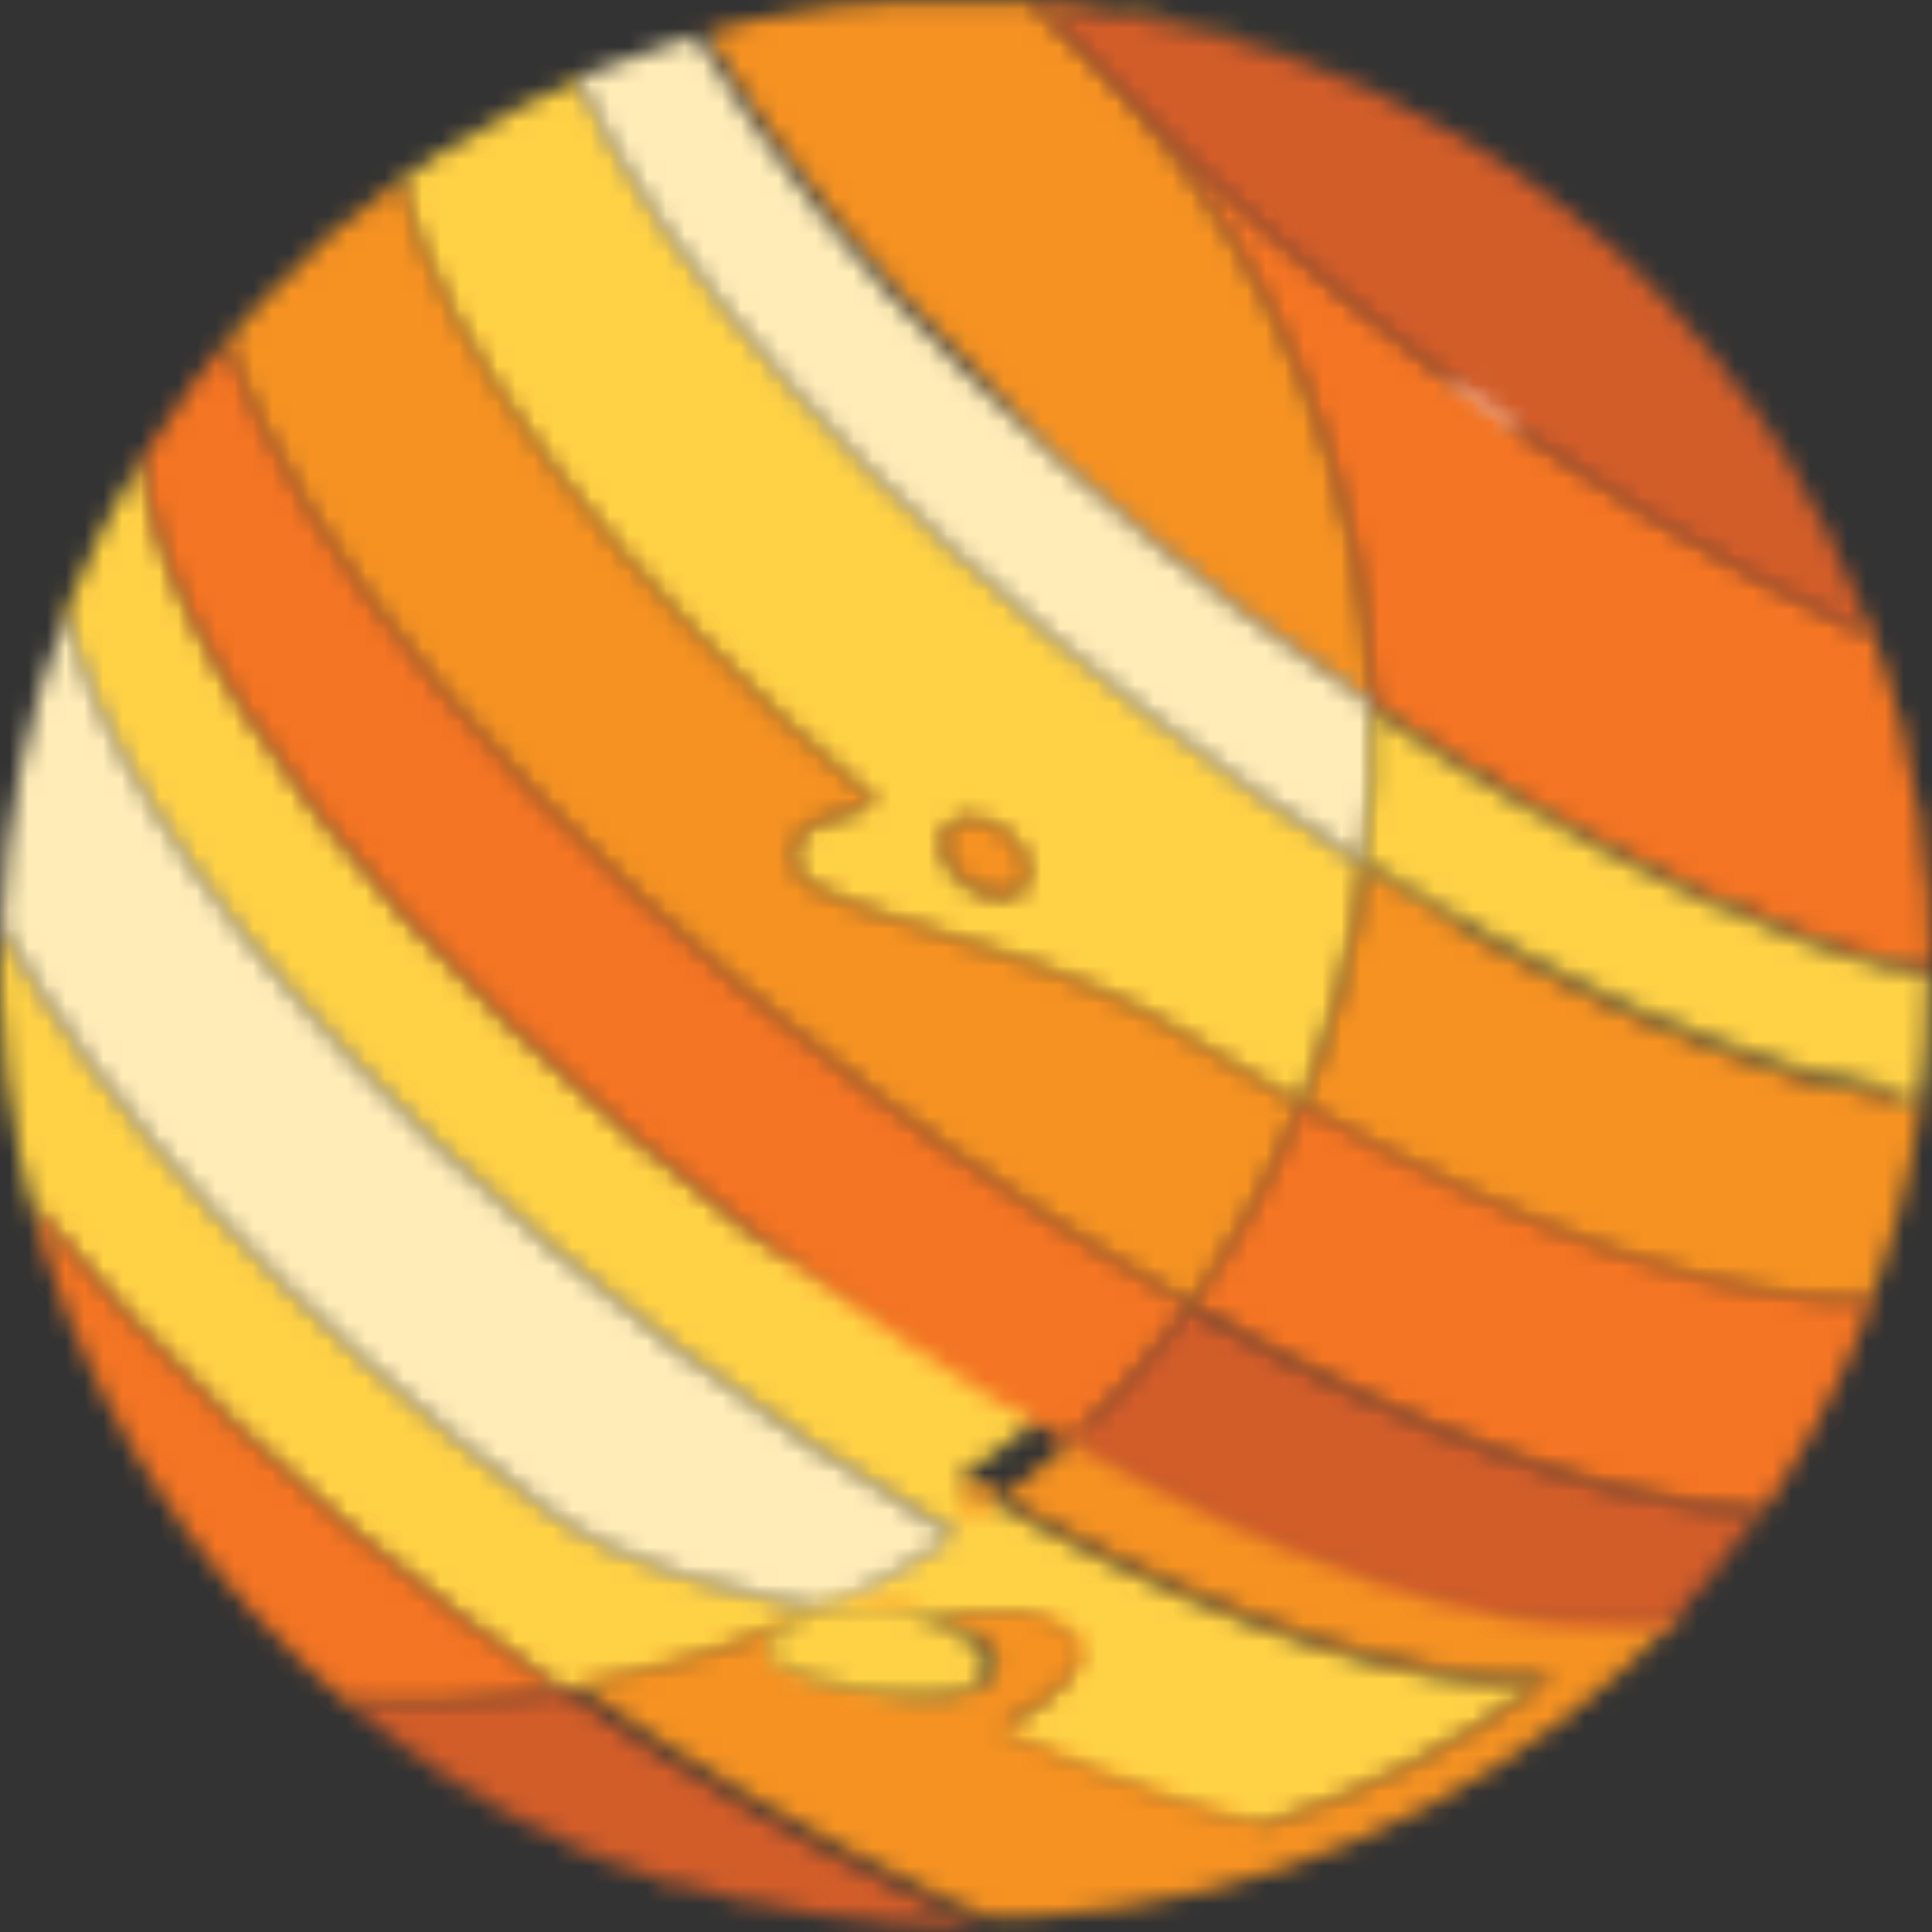 <svg width="103" height="103" viewBox="0 0 103 103" fill="none" xmlns="http://www.w3.org/2000/svg">
<rect x="0" y="0" width="103" height="103" fill="#333333" stroke="none"/>
<mask id="mask0_228_470" style="mask-type:luminance" maskUnits="userSpaceOnUse" x="76" y="18" width="8" height="7">
<path d="M79.574 18.621C79.339 19.218 78.936 19.734 78.413 20.107C77.891 20.48 77.272 20.693 76.63 20.72C76.549 20.724 76.472 20.755 76.412 20.808C76.351 20.862 76.31 20.935 76.297 21.015C76.299 21.093 76.328 21.168 76.377 21.228C76.427 21.289 76.495 21.331 76.572 21.348C77.198 21.501 77.767 21.83 78.212 22.296C78.657 22.762 78.959 23.345 79.083 23.978C79.108 24.051 79.156 24.116 79.219 24.161C79.282 24.207 79.358 24.231 79.436 24.231C79.514 24.231 79.59 24.207 79.654 24.161C79.717 24.116 79.765 24.051 79.79 23.978C80.033 23.381 80.44 22.865 80.965 22.49C81.489 22.115 82.109 21.896 82.752 21.858C82.791 21.861 82.83 21.856 82.867 21.844C82.903 21.831 82.937 21.812 82.966 21.786C82.996 21.761 83.019 21.73 83.037 21.695C83.054 21.66 83.064 21.622 83.066 21.584C83.073 21.506 83.05 21.43 83.003 21.368C82.956 21.306 82.888 21.265 82.811 21.25C82.183 21.102 81.612 20.774 81.166 20.308C80.72 19.841 80.419 19.255 80.3 18.621C80.286 18.541 80.246 18.468 80.185 18.415C80.124 18.361 80.047 18.33 79.966 18.326C79.884 18.32 79.802 18.339 79.732 18.381C79.662 18.423 79.606 18.487 79.574 18.562" fill="white"/>
</mask>
<g mask="url(#mask0_228_470)">
<path d="M70.116 10.258L68.24 30.362L89.242 32.321L91.118 12.218L70.116 10.258Z" fill="white"/>
</g>
<mask id="mask1_228_470" style="mask-type:luminance" maskUnits="userSpaceOnUse" x="34" y="2" width="3" height="1">
<path d="M34.677 2.806L35.678 2.472L36.384 2.256L34.677 2.806Z" fill="white"/>
</mask>
<g mask="url(#mask1_228_470)">
<path d="M33.098 -16.991L16.143 5.242L37.908 21.84L54.863 -0.393L33.098 -16.991Z" fill="#FFD145"/>
</g>
<mask id="mask2_228_470" style="mask-type:luminance" maskUnits="userSpaceOnUse" x="0" y="20" width="83" height="78">
<path d="M12.29 84.589C7.28 78.68 3.666 71.718 1.714 64.222C8.473 72.507 16.215 79.939 24.769 86.355C26.515 87.689 28.242 88.964 29.989 90.161C34.827 89.375 39.531 87.908 43.959 85.805C38.779 84.765 33.344 83.568 29.184 80.507C15.449 70.343 5.187 58.708 0.046 49.368C0.243 43.621 1.411 37.949 3.499 32.591C4.873 38.968 10.249 47.406 18.49 56.137L23.258 60.964C27.267 64.773 31.479 68.362 35.875 71.717C40.658 75.38 45.665 78.742 50.866 81.783C48.659 83.274 46.336 84.586 43.92 85.707L46.883 86.316H47.275H47.628H47.746H48.08H48.197H48.511H48.649H48.943H49.1H49.375H49.532H49.787H49.963H50.218H50.395H50.63H50.827H51.043H51.239H51.455H51.631H51.847H52.043H52.239H52.436H52.632H52.828H53.005H53.201H53.397H53.574H53.75H53.947H54.123H54.3H54.476H54.653L54.83 86.414H54.986L55.183 86.512H55.32L55.516 86.61L55.654 86.708L55.85 86.826H55.968L56.184 86.963H56.282L56.576 87.179C56.773 87.297 56.935 87.464 57.049 87.663C57.162 87.862 57.222 88.088 57.223 88.317C57.223 88.317 57.223 88.435 57.223 88.493C57.202 88.623 57.163 88.748 57.106 88.866C57.06 89.006 56.994 89.138 56.91 89.259L56.752 89.494C56.419 89.899 56.044 90.267 55.634 90.593L55.202 90.927L54.692 91.299L54.202 91.613C53.652 91.966 53.162 92.222 52.926 92.359H52.789L54.751 93.242C55.889 93.752 57.008 94.223 58.106 94.655C60.968 95.832 63.913 96.796 66.916 97.539C72.413 95.807 77.575 93.153 82.182 89.69H80.73H80.024H79.337C71.999 89.102 61.893 85.295 51.003 78.938C53.156 77.472 55.19 75.838 57.086 74.052C51.332 71.707 45.735 68.993 40.329 65.929C20.982 51.193 8.071 34.298 7.62 24.311C8.379 23.081 9.203 21.865 10.092 20.661C3.184 29.997 -0.363 41.395 0.029 53.001C0.421 64.608 4.728 75.741 12.251 84.589M10.092 20.661C10.157 20.588 10.216 20.509 10.269 20.426L10.092 20.661Z" fill="white"/>
</mask>
<g mask="url(#mask2_228_470)">
<path d="M8.106 1.824L-38.145 62.47L62.865 139.502L109.115 78.856L8.106 1.824Z" fill="#FFD145"/>
</g>
<mask id="mask3_228_470" style="mask-type:luminance" maskUnits="userSpaceOnUse" x="81" y="9" width="1" height="1">
<path d="M81.672 9.772L81.436 9.615L81.652 9.753" fill="white"/>
</mask>
<g mask="url(#mask3_228_470)">
<path d="M79.036 -8.663L63.234 12.057L84.173 28.025L99.974 7.305L79.036 -8.663Z" fill="#FFD145"/>
</g>
<mask id="mask4_228_470" style="mask-type:luminance" maskUnits="userSpaceOnUse" x="36" y="1" width="3" height="2">
<path d="M36.68 2.06L37.112 1.943L38.054 1.668L36.602 2.08" fill="white"/>
</mask>
<g mask="url(#mask4_228_470)">
<path d="M37.914 -15.696L21.277 6.123L42.845 22.569L59.483 0.749L37.914 -15.696Z" fill="#FFD145"/>
</g>
<mask id="mask5_228_470" style="mask-type:luminance" maskUnits="userSpaceOnUse" x="79" y="8" width="1" height="1">
<path d="M79.357 8.183L79.16 8.045L79.357 8.183Z" fill="white"/>
</mask>
<g mask="url(#mask5_228_470)">
<path d="M76.815 -10.187L61.002 10.549L81.909 26.493L97.722 5.758L76.815 -10.187Z" fill="#FFD145"/>
</g>
<mask id="mask6_228_470" style="mask-type:luminance" maskUnits="userSpaceOnUse" x="15" y="3" width="58" height="56">
<path d="M51.473 47.111C50.335 46.248 49.884 44.953 50.453 44.188C51.022 43.422 52.415 43.521 53.533 44.384C54.652 45.247 55.123 46.562 54.554 47.308C54.382 47.507 54.162 47.658 53.914 47.748C53.667 47.837 53.4 47.861 53.141 47.818C52.532 47.737 51.955 47.493 51.473 47.111ZM32.715 3.453C26.176 5.984 20.231 9.838 15.252 14.775C17.145 12.896 19.186 11.17 21.354 9.614C23.316 18.366 32.793 30.904 46.685 42.834L43.566 43.893C43.222 44.013 42.922 44.23 42.702 44.519C42.482 44.809 42.352 45.156 42.329 45.519C42.306 45.882 42.391 46.243 42.572 46.558C42.754 46.872 43.024 47.126 43.35 47.288C48.804 50.094 56.398 50.682 64.58 56.098C66.189 57.099 67.759 58.06 69.329 58.943C70.996 54.814 72.131 50.488 72.704 46.071C68.975 43.736 65.189 41.127 61.421 38.223C46.391 26.764 35.246 13.99 30.811 4.199L32.774 3.434" fill="white"/>
</mask>
<g mask="url(#mask6_228_470)">
<path d="M25.416 -20.282L-8.424 24.091L67.918 82.311L101.758 37.938L25.416 -20.282Z" fill="#FFD145"/>
</g>
<mask id="mask7_228_470" style="mask-type:luminance" maskUnits="userSpaceOnUse" x="30" y="76" width="63" height="27">
<path d="M41.35 87.43C42.024 86.554 42.945 85.9 43.993 85.55C45.042 85.2 46.171 85.172 47.236 85.468C50.258 85.841 54.516 87.783 52.691 89.627C51.196 90.41 49.472 90.639 47.825 90.275C44.352 89.961 40.526 88.725 41.389 87.469M51.376 78.639C62.266 84.997 72.371 88.803 79.71 89.392H80.397H81.103H81.986C82.038 89.402 82.091 89.402 82.143 89.392H82.771C78.164 92.855 73.002 95.509 67.505 97.241C64.501 96.498 61.557 95.534 58.695 94.356C57.596 93.925 56.478 93.454 55.34 92.944L53.378 92.061H53.515C53.751 91.923 54.241 91.668 54.791 91.315L55.281 91.001L55.791 90.628L56.242 90.275C56.651 89.954 57.02 89.585 57.341 89.176L57.498 88.96C57.583 88.84 57.649 88.708 57.694 88.568C57.751 88.45 57.791 88.324 57.812 88.195C57.812 88.195 57.812 88.077 57.812 88.019C57.813 87.789 57.754 87.563 57.64 87.363C57.527 87.163 57.363 86.997 57.165 86.88L56.87 86.665H56.772L56.556 86.508H56.439L56.242 86.39L56.105 86.292L55.909 86.194H55.772L55.575 86.096H55.418L55.242 85.998H55.065H54.889H54.712H54.535H54.339H54.163H53.986H53.79H53.593H53.417H53.221H53.025H52.828H52.632H52.436H52.22H52.043H51.828H51.631H51.396H51.219H50.984H50.807H50.552H50.376H50.12H49.964H49.689H49.532H49.237H49.1H48.786H48.669H48.335H48.237H47.884H47.491L44.568 85.389C40.139 87.492 35.436 88.959 30.597 89.745C36.797 94.108 43.362 97.929 50.219 101.165L51.455 101.714H51.631L52.828 102.244H50.984C50.022 102.244 49.022 102.244 48.099 102.107H47.982C41.862 101.625 35.88 100.043 30.322 97.437C40.898 102.378 52.839 103.575 64.184 100.833C75.53 98.091 85.606 91.573 92.758 82.348C91.777 83.604 90.796 84.82 89.678 85.958L89.089 86.076H88.912H88.383H87.735H87.637H86.99C79.886 86.331 69.33 82.779 57.694 76.265C55.799 78.051 53.765 79.685 51.612 81.151" fill="white"/>
</mask>
<g mask="url(#mask7_228_470)">
<path d="M54.664 33.72L8.414 94.366L64.91 137.451L111.16 76.805L54.664 33.72Z" fill="#F59222"/>
</g>
<mask id="mask8_228_470" style="mask-type:luminance" maskUnits="userSpaceOnUse" x="82" y="10" width="2" height="2">
<path d="M83.359 11.067L82.849 10.675L83.3 11.028" fill="white"/>
</mask>
<g mask="url(#mask8_228_470)">
<path d="M80.171 -7.765L64.369 12.955L85.807 29.304L101.608 8.584L80.171 -7.765Z" fill="#F59222"/>
</g>
<mask id="mask9_228_470" style="mask-type:luminance" maskUnits="userSpaceOnUse" x="32" y="2" width="4" height="2">
<path d="M34.441 2.806H34.323L32.852 3.336C33.793 2.963 34.814 2.629 35.677 2.315L34.441 2.728" fill="white"/>
</mask>
<g mask="url(#mask9_228_470)">
<path d="M31.813 -16.825L14.484 5.889L36.512 22.694L53.84 -0.02L31.813 -16.825Z" fill="#F59222"/>
</g>
<mask id="mask10_228_470" style="mask-type:luminance" maskUnits="userSpaceOnUse" x="37" y="0" width="41" height="38">
<path d="M76.119 6.22L77.1 6.769L76.099 6.22M76.099 6.22L75.922 6.122L75.668 5.985L76.099 6.22ZM56.026 0.118H55.3H54.81H54.241H53.593H49.944H48.55H47.883H47.569L46.215 0.235H45.509H45.254L43.88 0.432L43.154 0.549H42.958L41.585 0.804L40.839 0.961H40.721L39.309 1.295L38.563 1.491L37.621 1.766C41.592 8.315 46.393 14.323 51.906 19.641L56.026 24.135L57.537 25.469C60.166 27.804 62.972 30.119 65.935 32.376C68.329 34.207 70.723 35.921 73.117 37.517C72.659 25.617 68.089 14.245 60.186 5.337C59.421 4.552 58.656 3.748 57.929 2.963C57.203 2.178 55.83 1.001 54.712 0.02C55.928 0.118 57.125 0.235 58.322 0.392H58.459H58.871L59.558 0.49H59.852H60.264L60.834 0.608C65.837 1.563 70.671 3.256 75.177 5.631L74.863 5.455L74.608 5.337L73.627 4.846L73.686 4.945L72.862 4.552L72.606 4.434L71.625 4.003L71.351 3.885L70.527 3.551L70.272 3.453L69.29 3.08L68.957 2.963L68.172 2.688L67.799 2.59L66.818 2.276L66.465 2.158L65.68 1.923H65.405L64.463 1.609L64.052 1.511L63.286 1.315H62.835L62.05 1.138L61.618 1.04L60.873 0.903L60.304 0.804L59.637 0.687H59.166L58.44 0.589H57.792H57.203H56.693H56.34H56.007" fill="white"/>
</mask>
<g mask="url(#mask10_228_470)">
<path d="M47.093 -32.541L14.859 9.725L75.474 55.951L107.708 13.685L47.093 -32.541Z" fill="#F59222"/>
</g>
<mask id="mask11_228_470" style="mask-type:luminance" maskUnits="userSpaceOnUse" x="35" y="1" width="2" height="2">
<path d="M36.681 2.061H36.563L35.994 2.237L36.877 1.962H36.681" fill="white"/>
</mask>
<g mask="url(#mask11_228_470)">
<path d="M33.927 -16.891L17.34 4.858L38.793 21.219L55.38 -0.531L33.927 -16.891Z" fill="#F59222"/>
</g>
<mask id="mask12_228_470" style="mask-type:luminance" maskUnits="userSpaceOnUse" x="80" y="8" width="2" height="2">
<path d="M80.885 9.222L80.512 8.967L81.002 9.301" fill="white"/>
</mask>
<g mask="url(#mask12_228_470)">
<path d="M77.97 -9.446L62.145 11.305L83.348 27.476L99.173 6.724L77.97 -9.446Z" fill="#F59222"/>
</g>
<mask id="mask13_228_470" style="mask-type:luminance" maskUnits="userSpaceOnUse" x="77" y="6" width="1" height="2">
<path d="M77.845 7.24L77.315 6.946L77.865 7.26" fill="white"/>
</mask>
<g mask="url(#mask13_228_470)">
<path d="M74.722 -11.574L58.85 9.239L80.256 25.564L96.129 4.751L74.722 -11.574Z" fill="#F59222"/>
</g>
<mask id="mask14_228_470" style="mask-type:luminance" maskUnits="userSpaceOnUse" x="77" y="7" width="2" height="1">
<path d="M78.612 7.711L78.338 7.534H78.2L77.984 7.417C78.2 7.529 78.41 7.654 78.612 7.789" fill="white"/>
</mask>
<g mask="url(#mask14_228_470)">
<path d="M75.587 -11.005L59.738 9.777L81.035 26.018L96.884 5.236L75.587 -11.005Z" fill="#F59222"/>
</g>
<mask id="mask15_228_470" style="mask-type:luminance" maskUnits="userSpaceOnUse" x="81" y="9" width="1" height="1">
<path d="M81.456 9.634L81.162 9.418L81.358 9.575" fill="white"/>
</mask>
<g mask="url(#mask15_228_470)">
<path d="M78.725 -8.894L62.912 11.842L84.131 28.024L99.945 7.289L78.725 -8.894Z" fill="#F59222"/>
</g>
<mask id="mask16_228_470" style="mask-type:luminance" maskUnits="userSpaceOnUse" x="83" y="11" width="2" height="1">
<path d="M84.067 11.636L83.772 11.381L83.576 11.224L84.086 11.636" fill="white"/>
</mask>
<g mask="url(#mask16_228_470)">
<path d="M81.132 -7.076L65.318 13.659L86.553 29.853L102.366 9.118L81.132 -7.076Z" fill="#F59222"/>
</g>
<mask id="mask17_228_470" style="mask-type:luminance" maskUnits="userSpaceOnUse" x="84" y="12" width="1" height="1">
<path d="M84.654 12.126L84.517 12.008L84.654 12.126Z" fill="white"/>
</mask>
<g mask="url(#mask17_228_470)">
<path d="M81.823 -6.402L65.994 14.347L87.242 30.556L103.07 9.808L81.823 -6.402Z" fill="#F59222"/>
</g>
<mask id="mask18_228_470" style="mask-type:luminance" maskUnits="userSpaceOnUse" x="54" y="0" width="5" height="3">
<path d="M54.77 0.02C55.888 0.962 56.967 1.982 57.987 2.963C57.105 2.002 56.241 1.001 55.417 0.079C56.594 0.079 57.791 0.295 58.969 0.471H58.556H58.38L56.28 0.216L54.77 0.099" fill="white"/>
</mask>
<g mask="url(#mask18_228_470)">
<path d="M53.612 -20.004L36.252 2.76L60.42 21.191L77.78 -1.573L53.612 -20.004Z" fill="#F47523"/>
</g>
<mask id="mask19_228_470" style="mask-type:luminance" maskUnits="userSpaceOnUse" x="60" y="5" width="43" height="47">
<path d="M73.137 37.516C78.465 41.152 84.06 44.379 89.875 47.17L90.699 47.562L90.895 47.661L91.66 48.014H91.876L94.211 49.014L94.505 49.152L95.074 49.387L95.506 49.544L96.036 49.76L96.507 49.937L96.997 50.113L97.547 50.309L97.959 50.467L98.861 50.78H99.175L99.823 50.996L100.176 51.094L100.765 51.291H101.118L101.726 51.467H102.02L102.903 51.703C102.903 51.369 102.903 51.016 102.903 50.682V50.663C102.903 49.799 102.903 48.916 102.805 48.033C102.795 47.922 102.795 47.811 102.805 47.7C102.58 44.761 102.108 41.847 101.393 38.988L101.275 38.497C101.059 37.712 100.843 36.928 100.608 36.162L100.431 35.613C100.176 34.789 99.882 33.945 99.568 33.121C99.571 33.049 99.571 32.977 99.568 32.905C99.215 31.963 98.822 31.041 98.41 30.119C98.018 29.295 97.625 28.471 97.194 27.666C97.194 27.45 96.978 27.235 96.86 27.019C96.507 26.391 96.153 25.763 95.781 25.056C95.643 24.821 95.486 24.585 95.349 24.33C95.212 24.075 94.819 23.506 94.544 23.094C96.799 26.52 98.636 30.202 100.019 34.063C91.513 29.982 83.457 25.024 75.983 19.268C70.419 15.026 65.172 10.383 60.285 5.376C68.188 14.284 72.758 25.656 73.216 37.556" fill="white"/>
</mask>
<g mask="url(#mask19_228_470)">
<path d="M61.799 -18.253L31.195 21.877L101.452 75.456L132.056 35.327L61.799 -18.253Z" fill="#F47523"/>
</g>
<mask id="mask20_228_470" style="mask-type:luminance" maskUnits="userSpaceOnUse" x="91" y="19" width="4" height="4">
<path d="M94.035 22.486C93.897 22.31 93.78 22.113 93.642 21.917C93.073 21.113 92.504 20.328 91.896 19.563L91.739 19.386L91.602 19.209C92.465 20.289 93.289 21.387 94.054 22.526" fill="white"/>
</mask>
<g mask="url(#mask20_228_470)">
<path d="M89.081 0.921L72.574 22.558L96.458 40.779L112.965 19.142L89.081 0.921Z" fill="#F47523"/>
</g>
<mask id="mask21_228_470" style="mask-type:luminance" maskUnits="userSpaceOnUse" x="30" y="1" width="44" height="46">
<path d="M37.111 1.943L35.6 2.394C34.639 2.708 33.638 3.042 32.775 3.414L30.812 4.18C35.247 13.991 46.392 26.745 61.422 38.204C65.19 41.088 68.977 43.698 72.705 46.052H72.822H72.685C73.054 43.23 73.179 40.38 73.058 37.536C70.664 35.928 68.27 34.214 65.876 32.396C62.913 30.139 60.108 27.824 57.478 25.489L55.967 24.154L51.396 19.818C45.883 14.501 41.082 8.492 37.111 1.943Z" fill="white"/>
</mask>
<g mask="url(#mask21_228_470)">
<path d="M31.86 -18.587L7.504 13.351L74.999 64.824L99.356 32.886L31.86 -18.587Z" fill="#FFECB7"/>
</g>
<mask id="mask22_228_470" style="mask-type:luminance" maskUnits="userSpaceOnUse" x="80" y="50" width="2" height="1">
<path d="M81.064 50.859L80.75 50.663L81.064 50.82" fill="white"/>
</mask>
<g mask="url(#mask22_228_470)">
<path d="M78.357 32.355L62.52 53.121L83.52 69.137L99.357 48.37L78.357 32.355Z" fill="#FFECB7"/>
</g>
<mask id="mask23_228_470" style="mask-type:luminance" maskUnits="userSpaceOnUse" x="102" y="51" width="1" height="8">
<path d="M102.941 52.076C102.941 53.116 102.941 54.156 102.804 55.196C102.804 55.353 102.804 55.49 102.804 55.647C102.804 56.667 102.608 57.609 102.451 58.727C102.783 56.525 102.96 54.303 102.981 52.076M102.981 52.076L102.098 51.84L103 52.095" fill="white"/>
</mask>
<g mask="url(#mask23_228_470)">
<path d="M99.816 33.248L80.611 58.43L104.904 76.956L124.109 51.774L99.816 33.248Z" fill="#FFECB7"/>
</g>
<mask id="mask24_228_470" style="mask-type:luminance" maskUnits="userSpaceOnUse" x="89" y="47" width="1" height="1">
<path d="M89.856 47.19L89.836 47.17L89.856 47.19Z" fill="white"/>
</mask>
<g mask="url(#mask24_228_470)">
<path d="M90.739 30.256L74.844 51.102L95.706 67.01L111.601 46.164L90.739 30.256Z" fill="#FFECB7"/>
</g>
<mask id="mask25_228_470" style="mask-type:luminance" maskUnits="userSpaceOnUse" x="55" y="0" width="45" height="35">
<path d="M55.379 0.078C56.203 1.04 57.066 2.04 57.949 2.963C58.832 3.885 59.441 4.552 60.206 5.337C65.093 10.344 70.339 14.987 75.903 19.229C83.335 24.976 91.344 29.934 99.802 34.023C98.42 30.163 96.582 26.481 94.328 23.055L93.955 22.486C93.17 21.348 92.346 20.23 91.483 19.15C89.69 16.923 87.721 14.843 85.596 12.93L85.027 12.44L84.851 12.302C84.69 12.148 84.519 12.004 84.341 11.871L84.125 11.694L83.615 11.282L83.418 11.125L83.3 11.027L82.692 10.556L81.947 10.007L81.75 9.85L81.221 9.496L80.966 9.3L80.475 8.947C80.376 8.9 80.284 8.841 80.2 8.771L79.69 8.437L79.533 8.339H79.435L78.886 7.986L78.689 7.848L78.061 7.475L77.924 7.377L77.159 6.946C72.173 4.105 66.749 2.116 61.108 1.059L60.539 0.941H60.127H59.833L59.146 0.843C58.244 0.706 57.322 0.608 56.419 0.51H55.595" fill="white"/>
</mask>
<g mask="url(#mask25_228_470)">
<path d="M60.975 -23.577L38.365 6.075L103.996 56.118L126.606 26.466L60.975 -23.577Z" fill="#D25D29"/>
</g>
<mask id="mask26_228_470" style="mask-type:luminance" maskUnits="userSpaceOnUse" x="10" y="9" width="60" height="61">
<path d="M14.508 15.54L14.194 15.835L13.763 16.305L13.331 16.776L12.998 17.149L12.291 17.954L12.036 18.248L11.506 18.896L11.29 19.19C11.036 19.484 10.8 19.798 10.545 20.112C11.075 19.425 11.624 18.797 12.174 18.15C15.568 28.981 28.342 44.404 46.315 58.119C51.772 62.309 57.501 66.13 63.465 69.559C65.843 66.247 67.819 62.663 69.351 58.885C67.781 58.002 66.212 57.04 64.603 56.039C56.42 50.624 48.905 50.035 43.372 47.229C43.047 47.068 42.776 46.813 42.595 46.499C42.413 46.184 42.328 45.823 42.352 45.46C42.375 45.098 42.504 44.75 42.724 44.461C42.944 44.172 43.245 43.954 43.588 43.835L46.708 42.775C32.816 30.845 23.397 18.307 21.376 9.556C18.89 11.328 16.578 13.332 14.469 15.54" fill="white"/>
</mask>
<g mask="url(#mask26_228_470)">
<path d="M17.216 -10.089L-12.852 29.337L65.175 88.843L95.243 49.416L17.216 -10.089Z" fill="#F59222"/>
</g>
<mask id="mask27_228_470" style="mask-type:luminance" maskUnits="userSpaceOnUse" x="69" y="12" width="34" height="71">
<path d="M94.895 79.036L94.424 79.723C93.796 80.684 93.129 81.685 92.462 82.568C92.723 82.254 92.959 81.94 93.168 81.626L93.384 81.312C93.561 81.096 93.718 80.861 93.874 80.645L94.09 80.311C94.3 80.011 94.496 79.716 94.679 79.428L94.954 79.016L95.307 78.467C95.307 78.271 95.523 78.094 95.621 77.918L95.856 77.545L96.406 76.564C95.935 77.407 95.444 78.212 94.934 79.036M96.406 76.564C96.502 76.427 96.588 76.283 96.661 76.132C96.661 75.975 96.837 75.818 96.916 75.661C96.759 75.975 96.582 76.289 96.406 76.583M69.387 58.904C81.434 65.831 92.442 69.598 99.741 69.284C99.349 70.363 98.917 71.423 98.427 72.463C98.363 72.63 98.291 72.793 98.211 72.953C97.799 73.856 97.348 74.759 96.877 75.641C100.581 68.734 102.648 61.067 102.92 53.234C102.848 55.073 102.678 56.907 102.41 58.728L101.507 58.571L101.154 58.512L100.467 58.374H100.193L99.251 58.178L98.309 57.943H97.995L97.269 57.746H96.955L95.974 57.452L94.993 57.138L94.659 57.02L93.914 56.766L93.58 56.648L92.54 56.275H92.422L91.422 55.902L91.069 55.765L90.284 55.451L89.911 55.294L88.871 54.862H88.694L87.694 54.431L87.301 54.254L86.516 53.901L86.104 53.705L85.064 53.214L84.809 53.096L83.828 52.606L83.397 52.39L82.612 51.997L82.18 51.782L81.121 51.232L80.806 51.056C80.473 50.899 80.159 50.722 79.825 50.526L79.374 50.29L78.589 49.839L78.138 49.604L77.019 48.701L76.686 48.485L75.705 47.916L75.234 47.641L74.43 47.151L73.978 46.876L72.899 46.209H72.781C72.211 50.628 71.07 54.955 69.387 59.081M99.467 33.043V33.278C99.781 34.102 100.075 34.946 100.33 35.77L100.507 36.32C100.742 37.085 100.958 37.87 101.174 38.655L101.292 39.145C102.016 42.002 102.489 44.918 102.704 47.857C102.694 47.968 102.694 48.08 102.704 48.191C102.704 49.074 102.704 49.957 102.802 50.82V51.213C102.802 51.546 102.802 51.899 102.802 52.233C102.89 44.852 101.392 37.538 98.407 30.786C98.741 31.532 99.055 32.278 99.329 33.023M98.407 30.453V30.296C98.4 30.355 98.4 30.414 98.407 30.473M93.698 22.074C93.835 22.271 93.953 22.467 94.09 22.643L94.463 23.212C94.738 23.625 95.013 24.037 95.268 24.449C95.523 24.861 95.562 24.939 95.699 25.175C96.072 25.803 96.425 26.43 96.778 27.137C96.896 27.353 97.014 27.569 97.112 27.784C97.544 28.589 97.936 29.413 98.329 30.237C98.132 29.779 97.917 29.328 97.681 28.883L97.014 27.549L96.661 26.901L95.994 25.744L95.837 25.469L95.307 24.606L95.072 24.233C95.072 24.056 94.856 23.899 94.757 23.742L94.483 23.311L94.031 22.643L93.698 22.153L93.305 21.427L92.776 20.701L92.54 20.387L93.6 21.859M92.501 20.348L92.03 19.759L92.462 20.308M91.54 19.131L91.677 19.308L91.834 19.484L91.991 19.681L91.814 19.465L91.206 18.7L90.951 18.405L90.284 17.64C90.243 17.566 90.19 17.5 90.127 17.444C89.931 17.228 89.734 16.992 89.519 16.777L89.322 16.541L88.596 15.776L88.38 15.56L87.674 14.854V14.736L86.87 13.971L86.654 13.774L85.83 13.009L85.712 12.911C87.837 14.824 89.805 16.904 91.598 19.131" fill="white"/>
</mask>
<g mask="url(#mask27_228_470)">
<path d="M83.197 -5.377L36.316 56.096L94.903 100.775L141.784 39.302L83.197 -5.377Z" fill="#F59222"/>
</g>
<mask id="mask28_228_470" style="mask-type:luminance" maskUnits="userSpaceOnUse" x="7" y="18" width="80" height="69">
<path d="M10.543 20.112C9.503 21.486 8.58 22.879 7.658 24.311C8.11 34.299 21.02 51.193 40.367 65.929C45.647 69.982 51.2 73.667 56.987 76.956C68.583 83.51 79.179 87.061 86.282 86.767C79.179 87.022 68.623 83.451 56.967 76.956C59.041 75.018 60.951 72.911 62.677 70.658C62.952 70.305 63.207 69.932 63.462 69.579C57.498 66.15 51.769 62.329 46.313 58.139C28.339 44.404 15.566 29.001 12.171 18.17C11.622 18.817 11.072 19.445 10.543 20.132" fill="white"/>
</mask>
<g mask="url(#mask28_228_470)">
<path d="M9.659 -0.218L-18.826 37.134L81.949 113.988L110.434 76.636L9.659 -0.218Z" fill="#F47523"/>
</g>
<mask id="mask29_228_470" style="mask-type:luminance" maskUnits="userSpaceOnUse" x="90" y="84" width="1" height="2">
<path d="M90.071 85.433L90.738 84.667L90.031 85.472" fill="white"/>
</mask>
<g mask="url(#mask29_228_470)">
<path d="M89.776 64.1L70.893 88.861L91.815 104.817L110.698 80.056L89.776 64.1Z" fill="#F47523"/>
</g>
<mask id="mask30_228_470" style="mask-type:luminance" maskUnits="userSpaceOnUse" x="0" y="32" width="51" height="55">
<path d="M46.923 86.433L44.804 85.982L46.923 86.414M0.086 49.388C5.227 58.728 15.489 70.363 29.224 80.527C33.384 83.588 38.819 84.785 43.999 85.825L44.804 86.002L43.96 85.825C46.372 84.709 48.689 83.396 50.886 81.901C45.695 78.855 40.695 75.493 35.915 71.835C31.519 68.481 27.307 64.891 23.298 61.082L18.53 56.255C10.289 47.485 4.913 39.047 3.539 32.709C1.451 38.067 0.283 43.739 0.086 49.486" fill="white"/>
</mask>
<g mask="url(#mask30_228_470)">
<path d="M1.11 14.321L-28.352 52.952L46.056 109.697L75.517 71.066L1.11 14.321Z" fill="#FFECB7"/>
</g>
<mask id="mask31_228_470" style="mask-type:luminance" maskUnits="userSpaceOnUse" x="1" y="64" width="29" height="29">
<path d="M12.289 84.589L12.407 84.707C12.583 84.943 12.799 85.159 12.995 85.394L13.172 85.61C13.368 85.806 13.564 86.022 13.741 86.238L13.976 86.473C14.545 87.081 15.114 87.67 15.723 88.239L16.174 88.671L16.586 89.063L17.096 89.514L17.489 89.868L18.038 90.339L18.411 90.672L19.039 91.182L19.353 91.437L20.334 92.203C19.706 91.732 19.157 91.222 18.568 90.731C22.384 90.964 26.214 90.773 29.988 90.162C28.261 88.965 26.515 87.69 24.768 86.355C16.214 79.94 8.472 72.507 1.713 64.222C3.665 71.719 7.28 78.68 12.289 84.589Z" fill="white"/>
</mask>
<g mask="url(#mask31_228_470)">
<path d="M-0.703 45.92L-23.156 75.362L27.957 114.342L50.41 84.9L-0.703 45.92Z" fill="#F47523"/>
</g>
<mask id="mask32_228_470" style="mask-type:luminance" maskUnits="userSpaceOnUse" x="20" y="92" width="28" height="11">
<path d="M21.316 92.928L21.649 93.183L22.316 93.634L22.728 93.929L23.337 94.321L23.768 94.615L24.357 94.969L24.828 95.263L25.358 95.597C26.084 96.028 26.81 96.421 27.536 96.813L27.83 96.97L28.576 97.343L28.831 97.48L29.655 97.873H29.792C35.35 100.479 41.332 102.061 47.452 102.543C44.881 102.344 42.33 101.95 39.819 101.365H39.583C38.269 101.051 36.974 100.698 35.659 100.286H35.404C32.858 99.432 30.378 98.389 27.987 97.166L27.418 96.892C26.299 96.283 25.181 95.636 24.082 94.93C23.9 94.794 23.71 94.669 23.513 94.557C22.571 93.929 21.551 93.301 20.688 92.594L21.198 92.948" fill="white"/>
</mask>
<g mask="url(#mask32_228_470)">
<path d="M22.896 67.355L2.098 94.628L45.035 127.373L65.834 100.1L22.896 67.355Z" fill="#F47523"/>
</g>
<mask id="mask33_228_470" style="mask-type:luminance" maskUnits="userSpaceOnUse" x="63" y="58" width="37" height="25">
<path d="M69.388 58.885C67.857 62.664 65.88 66.247 63.502 69.559C75.275 76.309 86.224 80.213 93.915 80.469C93.484 81.136 93.032 81.783 92.562 82.431C93.229 81.541 93.883 80.639 94.524 79.723L94.995 79.036C95.603 78.075 96.172 77.074 96.721 76.132C97.29 75.092 97.82 74.033 98.311 72.973C98.391 72.813 98.463 72.65 98.527 72.483C99.017 71.443 99.449 70.383 99.841 69.304C92.542 69.618 81.534 65.85 69.487 58.924" fill="white"/>
</mask>
<g mask="url(#mask33_228_470)">
<path d="M73.089 32.523L43.818 70.905L90.532 106.529L119.802 68.148L73.089 32.523Z" fill="#F47523"/>
</g>
<mask id="mask34_228_470" style="mask-type:luminance" maskUnits="userSpaceOnUse" x="56" y="69" width="38" height="18">
<path d="M63.464 69.559C63.208 69.912 62.953 70.285 62.679 70.638C60.952 72.891 59.042 74.998 56.969 76.937C68.585 83.49 79.18 87.062 86.284 86.748H86.931H87.029H87.677H88.206H88.383L88.972 86.63C89.541 86.022 90.09 85.394 90.639 84.668C91.189 83.942 91.719 83.353 92.229 82.706C92.739 82.058 93.23 81.312 93.701 80.606C86.009 80.351 75.119 76.446 63.287 69.696" fill="white"/>
</mask>
<g mask="url(#mask34_228_470)">
<path d="M66.413 43.051L38.736 79.342L84.591 114.312L112.268 78.021L66.413 43.051Z" fill="#D25D29"/>
</g>
<mask id="mask35_228_470" style="mask-type:luminance" maskUnits="userSpaceOnUse" x="72" y="37" width="31" height="22">
<path d="M73.136 37.517C73.258 40.361 73.133 43.21 72.764 46.032H72.901L73.98 46.7L74.431 46.974L75.236 47.465L75.707 47.739L76.688 48.309L77.022 48.524L78.101 49.133L78.552 49.368L79.337 49.819L79.788 50.075L80.769 50.585L81.083 50.761L82.143 51.311L82.575 51.526L83.359 51.919L83.791 52.135L84.772 52.625L85.027 52.743L86.067 53.234L86.479 53.43L87.264 53.783L87.656 53.96L88.657 54.391H88.834L89.874 54.823L90.247 54.98L91.031 55.294L91.385 55.431L92.385 55.804H92.503L93.543 56.177L93.877 56.294L94.622 56.55L94.956 56.667L95.937 56.981L96.918 57.276H97.232L97.958 57.472H98.272L99.214 57.707L100.155 57.904H100.43L101.156 58.512H101.431L102.333 58.669C102.49 57.648 102.608 56.608 102.687 55.588C102.687 55.431 102.687 55.294 102.687 55.137C102.687 54.097 102.804 53.057 102.824 52.017L101.921 51.762H101.627L101.019 51.585H100.666L100.077 51.389L99.724 51.291L99.076 51.075H98.762L97.86 50.761L97.448 50.604L96.898 50.408L96.408 50.231L95.937 50.055L95.407 49.839L94.975 49.682L94.406 49.447L94.112 49.309L91.777 48.309H91.561L90.796 47.955L90.6 47.857L89.776 47.465C83.961 44.674 78.366 41.447 73.038 37.811L73.136 37.517Z" fill="white"/>
</mask>
<g mask="url(#mask35_228_470)">
<path d="M74.642 14.046L50.654 45.501L100.113 83.219L124.101 51.765L74.642 14.046Z" fill="#FFD145"/>
</g>
<mask id="mask36_228_470" style="mask-type:luminance" maskUnits="userSpaceOnUse" x="18" y="90" width="35" height="13">
<path d="M29.99 90.161C26.216 90.773 22.386 90.964 18.57 90.73C19.159 91.221 19.708 91.731 20.336 92.202C21.416 93.026 22.514 93.791 23.633 94.517C23.83 94.63 24.02 94.755 24.202 94.89C25.3 95.557 26.419 96.205 27.537 96.852L28.106 97.127C30.498 98.35 32.977 99.392 35.523 100.247H35.779C37.054 100.659 38.349 101.012 39.703 101.326H39.938C42.449 101.911 45.001 102.304 47.571 102.503H47.689C48.65 102.503 49.651 102.621 50.573 102.641H52.28L51.083 102.111H50.907L49.671 101.561C42.814 98.325 36.249 94.504 30.049 90.142" fill="white"/>
</mask>
<g mask="url(#mask36_228_470)">
<path d="M22.742 63.801L0.289 93.243L48.094 129.7L70.547 100.259L22.742 63.801Z" fill="#D25D29"/>
</g>
<mask id="mask37_228_470" style="mask-type:luminance" maskUnits="userSpaceOnUse" x="40" y="85" width="13" height="6">
<path d="M40.917 87.572C39.504 89.534 50.414 91.496 52.219 89.731C54.024 87.965 49.786 85.944 46.764 85.571H46.332C45.327 85.356 44.281 85.436 43.321 85.802C42.36 86.167 41.525 86.802 40.917 87.631" fill="white"/>
</mask>
<g mask="url(#mask37_228_470)">
<path d="M42.549 63.941L22.285 90.512L51.212 112.572L71.475 86.002L42.549 63.941Z" fill="#FFD145"/>
</g>
<mask id="mask38_228_470" style="mask-type:luminance" maskUnits="userSpaceOnUse" x="50" y="43" width="5" height="5">
<path d="M50.513 44.129C49.944 44.894 50.396 46.189 51.534 47.052C52.672 47.916 54.026 48.014 54.614 47.248C55.203 46.483 54.732 45.188 53.594 44.325C53.115 43.941 52.536 43.702 51.926 43.638C51.668 43.59 51.403 43.61 51.155 43.696C50.907 43.782 50.686 43.931 50.513 44.129Z" fill="white"/>
</mask>
<g mask="url(#mask38_228_470)">
<path d="M49.116 24.477L31.232 47.928L56.04 66.847L73.924 43.396L49.116 24.477Z" fill="#F59222"/>
</g>
</svg>
